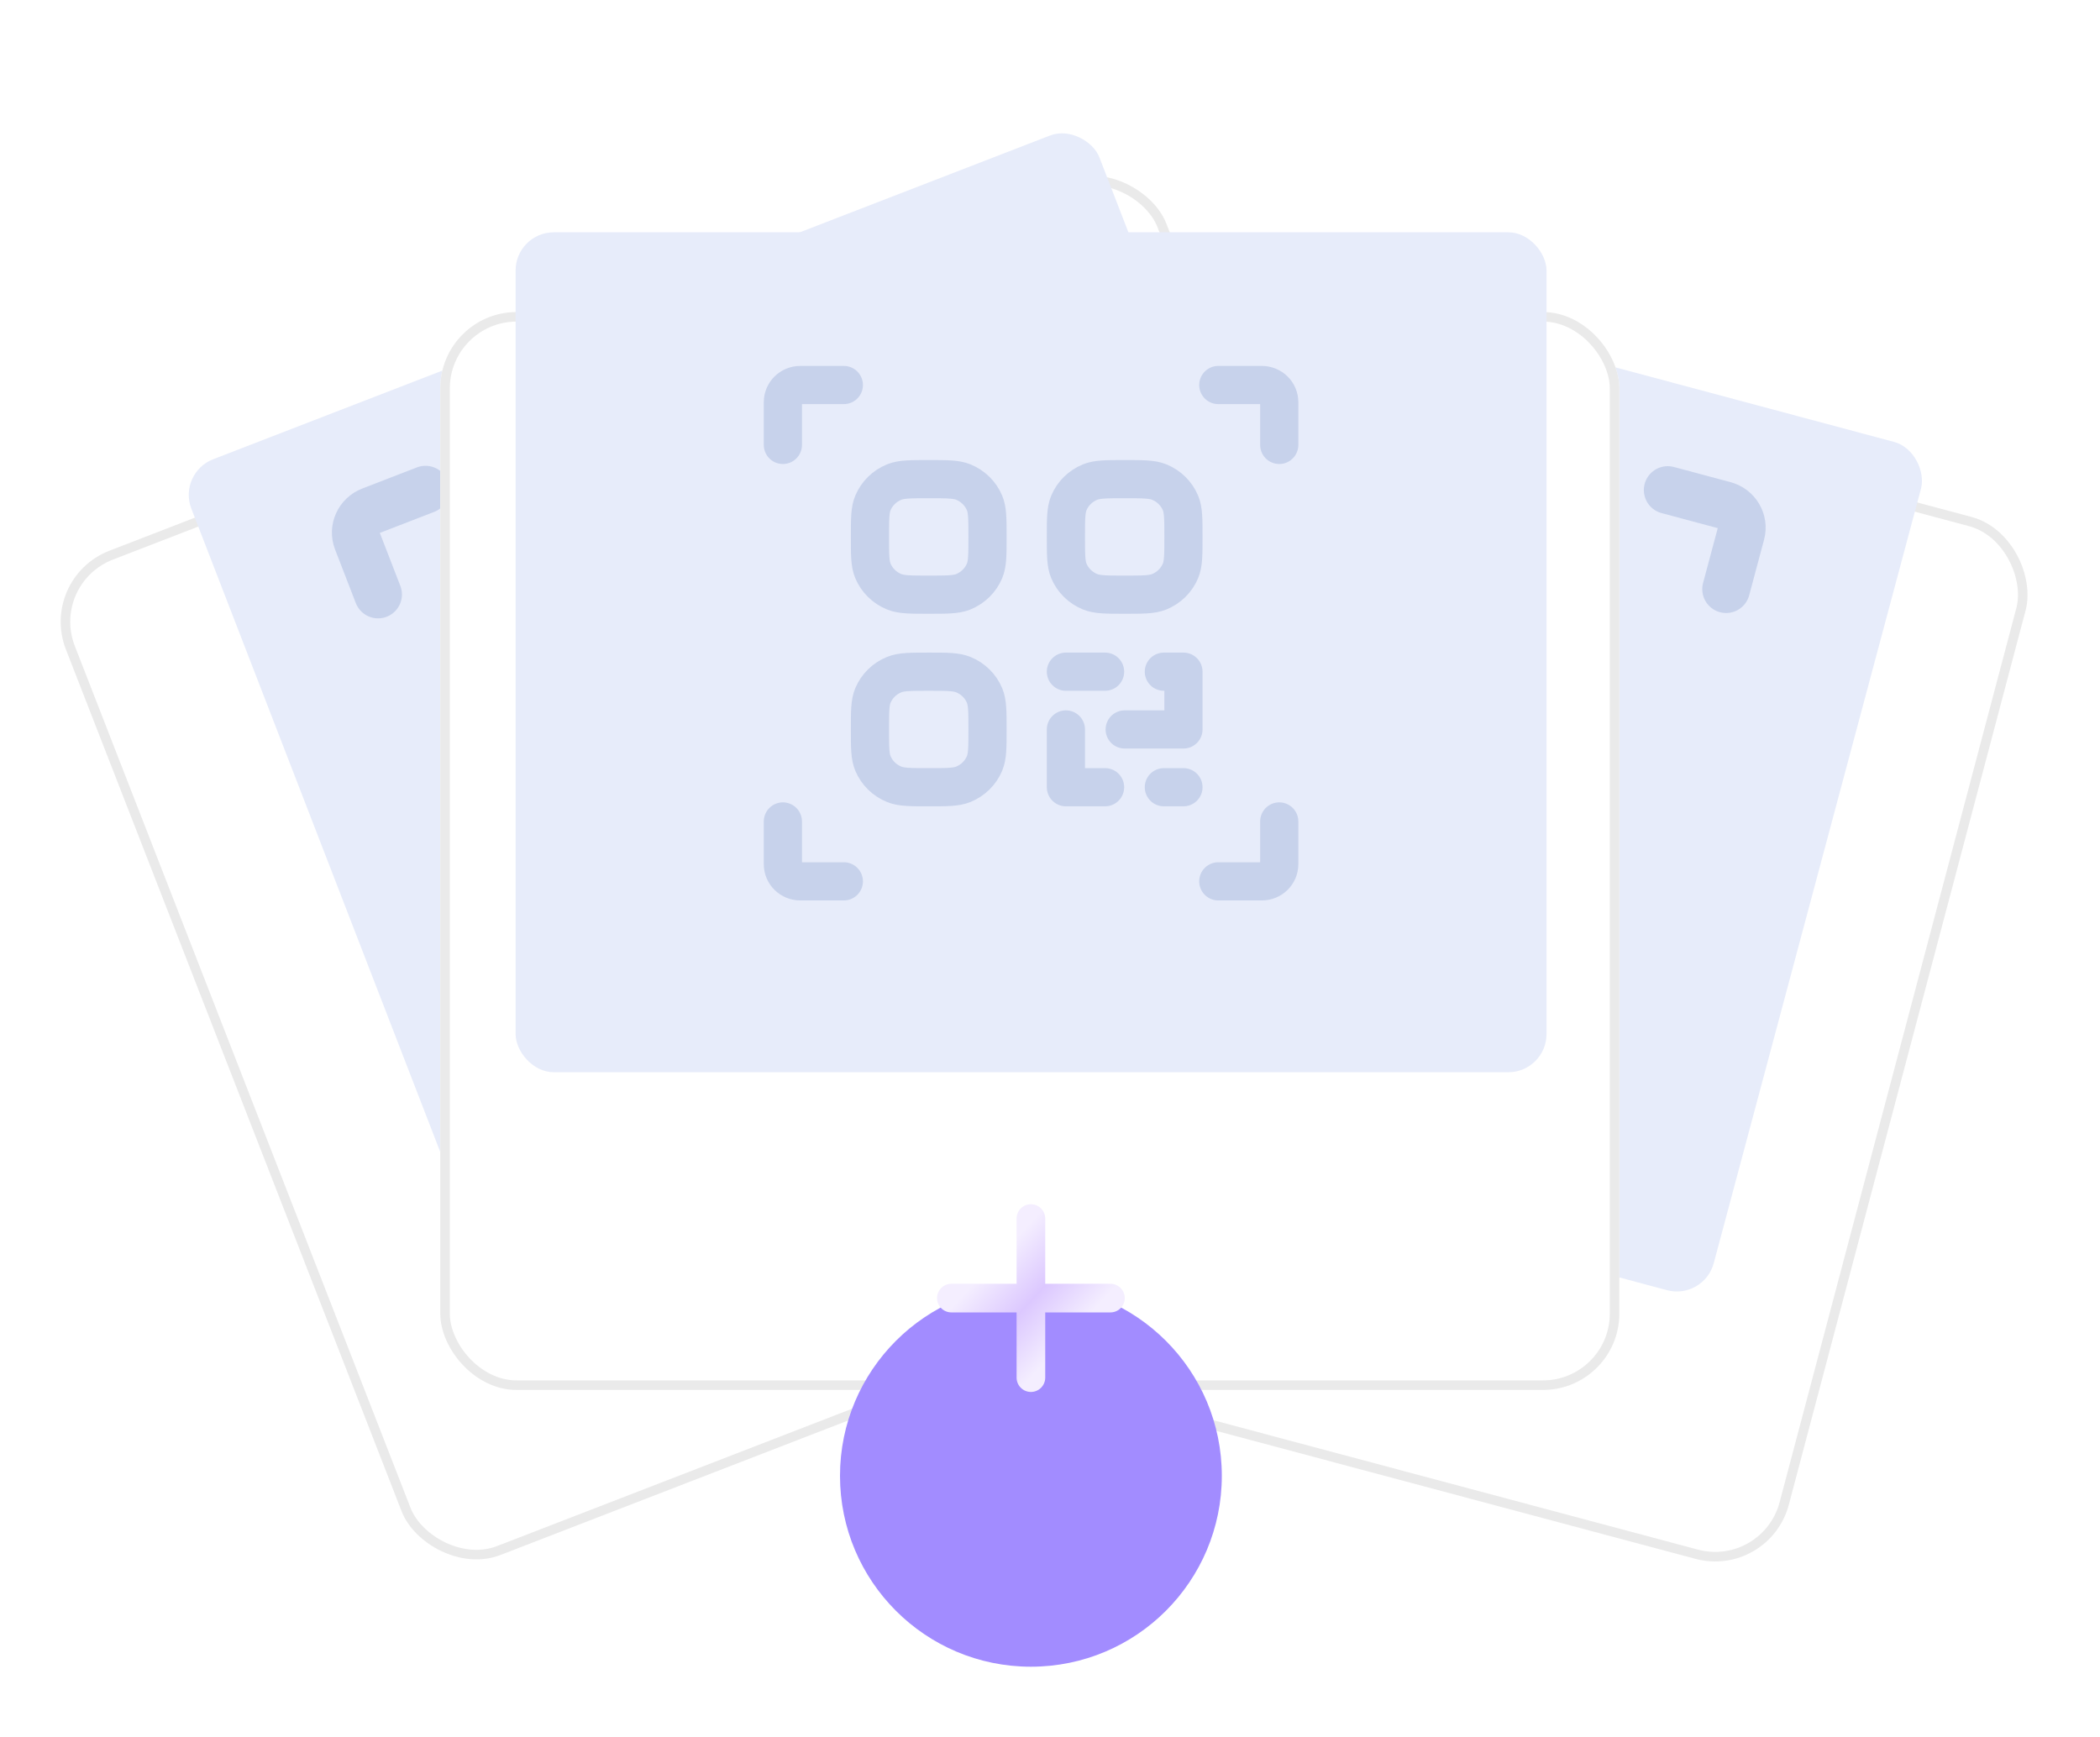 <svg width="110" height="91" viewBox="0 0 110 91" fill="none" xmlns="http://www.w3.org/2000/svg">
<g filter="url(#filter0_d_6781_82)">
<rect width="61.783" height="56.445" rx="4" transform="matrix(0.966 0.258 -0.256 0.967 47.444 4.17)" fill="url(#paint0_linear_6781_82)"/>
<rect x="0.178" y="0.306" width="61.283" height="55.945" rx="3.75" transform="matrix(0.966 0.258 -0.256 0.967 47.528 4.134)" stroke="#EAEAEA" stroke-width="0.5"/>
</g>
<rect x="51.874" y="10.483" width="51" height="46" rx="2" transform="rotate(14.98 51.874 10.483)" fill="#E7ECFA"/>
<path d="M76.318 52.077L77.652 52.434M72.314 51.005L69.645 50.291L70.698 46.356M74.701 47.427L78.705 48.499L79.758 44.564L78.424 44.207M71.75 42.421L74.42 43.135M61.85 18.845L58.884 18.052C58.229 17.877 57.558 18.256 57.386 18.9L56.606 21.815M87.356 25.67L90.322 26.464C90.977 26.639 91.369 27.303 91.196 27.947L90.416 30.862M78.309 59.481L81.275 60.274C81.93 60.45 82.601 60.07 82.773 59.426L83.553 56.511M52.803 52.656L49.837 51.862C49.182 51.687 48.791 51.023 48.963 50.379L49.743 47.464M57.351 42.785C57.678 41.562 57.842 40.951 58.174 40.523C58.617 39.953 59.273 39.581 59.998 39.49C60.542 39.422 61.164 39.589 62.408 39.921C63.652 40.254 64.274 40.421 64.712 40.751C65.294 41.193 65.677 41.842 65.776 42.557C65.85 43.094 65.686 43.705 65.359 44.928C65.032 46.15 64.868 46.761 64.537 47.188C64.317 47.471 64.044 47.708 63.731 47.885C63.418 48.062 63.072 48.177 62.712 48.222C62.168 48.29 61.546 48.124 60.302 47.791C59.058 47.458 58.436 47.292 57.999 46.961C57.71 46.743 57.468 46.471 57.285 46.161C57.102 45.851 56.983 45.51 56.934 45.156C56.861 44.618 57.024 44.007 57.351 42.785ZM74.207 33.24C74.534 32.017 74.698 31.406 75.03 30.978C75.472 30.408 76.129 30.036 76.853 29.945C77.398 29.877 78.02 30.044 79.264 30.376C80.508 30.709 81.13 30.876 81.567 31.206C82.15 31.648 82.533 32.297 82.632 33.012C82.706 33.549 82.542 34.16 82.215 35.383C81.888 36.605 81.724 37.216 81.392 37.643C81.173 37.926 80.899 38.163 80.586 38.34C80.273 38.517 79.927 38.632 79.568 38.677C79.024 38.745 78.402 38.579 77.158 38.246C75.914 37.913 75.292 37.747 74.855 37.416C74.566 37.198 74.323 36.926 74.141 36.616C73.958 36.306 73.839 35.965 73.79 35.611C73.716 35.074 73.88 34.462 74.207 33.24ZM60.861 29.669C61.188 28.446 61.351 27.835 61.683 27.407C62.126 26.837 62.782 26.465 63.507 26.374C64.052 26.306 64.674 26.472 65.918 26.805C67.161 27.138 67.783 27.305 68.221 27.635C68.804 28.076 69.186 28.726 69.285 29.441C69.359 29.978 69.196 30.589 68.868 31.811C68.541 33.034 68.378 33.645 68.046 34.072C67.827 34.355 67.553 34.591 67.24 34.769C66.927 34.946 66.581 35.061 66.222 35.106C65.678 35.174 65.056 35.008 63.812 34.675C62.568 34.342 61.946 34.176 61.508 33.845C61.22 33.627 60.977 33.355 60.795 33.045C60.612 32.735 60.493 32.393 60.444 32.039C60.37 31.502 60.534 30.891 60.861 29.669Z" stroke="#C7D2EB" stroke-width="2.5" stroke-linecap="round" stroke-linejoin="round"/>
<g filter="url(#filter1_d_6781_82)">
<rect width="61.783" height="56.445" rx="4" transform="matrix(0.933 -0.361 0.363 0.932 2 22.292)" fill="url(#paint1_linear_6781_82)"/>
<rect x="0.324" y="0.143" width="61.283" height="55.945" rx="3.75" transform="matrix(0.933 -0.361 0.363 0.932 1.97 22.419)" stroke="#EAEAEA" stroke-width="0.5"/>
</g>
<rect x="9.301" y="24.779" width="51" height="46" rx="2" transform="rotate(-21.15 9.301 24.779)" fill="#E7ECFA"/>
<path d="M53.568 43.961L54.856 43.462M49.702 45.456L47.125 46.453L45.655 42.654M49.521 41.159L53.386 39.663L51.917 35.865L50.628 36.363M44.186 38.855L46.763 37.859M22.288 25.651L19.425 26.759C18.793 27.004 18.475 27.706 18.715 28.328L19.804 31.142M46.913 16.125L49.777 15.017C50.409 14.772 51.117 15.078 51.358 15.699L52.446 18.513M59.542 48.767L62.405 47.659C63.038 47.414 63.356 46.712 63.115 46.09L62.026 43.276M34.917 58.294L32.053 59.401C31.421 59.646 30.713 59.341 30.473 58.719L29.384 55.905M32.77 47.639C32.314 46.459 32.085 45.869 32.101 45.327C32.123 44.606 32.433 43.919 32.965 43.418C33.365 43.042 33.965 42.809 35.166 42.345C36.367 41.88 36.967 41.648 37.516 41.657C38.247 41.67 38.939 41.969 39.44 42.488C39.816 42.878 40.045 43.468 40.501 44.648C40.958 45.829 41.186 46.419 41.17 46.959C41.16 47.317 41.078 47.669 40.93 47.997C40.782 48.325 40.57 48.622 40.306 48.87C39.907 49.246 39.306 49.478 38.105 49.943C36.904 50.407 36.304 50.64 35.755 50.631C35.394 50.624 35.038 50.548 34.707 50.405C34.377 50.263 34.08 50.057 33.831 49.8C33.455 49.41 33.227 48.819 32.77 47.639ZM40.756 29.991C40.3 28.811 40.072 28.221 40.087 27.679C40.109 26.958 40.419 26.271 40.951 25.77C41.351 25.394 41.951 25.162 43.152 24.697C44.353 24.233 44.954 24 45.502 24.009C46.233 24.022 46.925 24.321 47.426 24.84C47.803 25.23 48.031 25.82 48.487 27C48.944 28.181 49.172 28.771 49.156 29.311C49.146 29.669 49.064 30.021 48.916 30.349C48.768 30.677 48.556 30.974 48.293 31.222C47.893 31.598 47.292 31.83 46.092 32.295C44.891 32.76 44.29 32.992 43.742 32.983C43.38 32.976 43.024 32.9 42.694 32.757C42.363 32.615 42.066 32.409 41.817 32.152C41.441 31.762 41.213 31.172 40.756 29.991ZM27.871 34.976C27.415 33.796 27.186 33.206 27.202 32.664C27.224 31.943 27.534 31.256 28.066 30.755C28.466 30.379 29.066 30.147 30.267 29.682C31.468 29.217 32.068 28.985 32.617 28.994C33.348 29.007 34.04 29.306 34.541 29.825C34.917 30.215 35.146 30.805 35.602 31.985C36.059 33.166 36.287 33.756 36.271 34.296C36.261 34.654 36.179 35.006 36.031 35.334C35.883 35.662 35.671 35.959 35.407 36.207C35.008 36.583 34.407 36.815 33.206 37.28C32.006 37.744 31.405 37.977 30.857 37.968C30.495 37.961 30.139 37.885 29.808 37.742C29.478 37.6 29.18 37.394 28.932 37.137C28.556 36.747 28.328 36.157 27.871 34.976Z" stroke="#C7D2EB" stroke-width="2.5" stroke-linecap="round" stroke-linejoin="round"/>
<g filter="url(#filter2_d_6781_82)">
<rect x="23.062" y="8.346" width="61.76" height="56.466" rx="4" fill="url(#paint2_linear_6781_82)"/>
<rect x="23.312" y="8.596" width="61.26" height="55.966" rx="3.75" stroke="#EAEAEA" stroke-width="0.5"/>
</g>
<rect x="27.008" y="12.169" width="54" height="44" rx="2" fill="#E7ECFA"/>
<path d="M60.964 41.238H61.99M57.885 41.238H55.833V38.212M58.912 38.212H61.99V35.186H60.964M55.833 35.186H57.885M44.201 20.169H41.92C41.416 20.169 41.008 20.571 41.008 21.066V23.307M63.815 20.169H66.096C66.6 20.169 67.008 20.571 67.008 21.066V23.307M63.815 46.169H66.096C66.6 46.169 67.008 45.768 67.008 45.273V43.031M44.201 46.169H41.92C41.416 46.169 41.008 45.768 41.008 45.273V43.031M45.569 38.212C45.569 37.272 45.569 36.802 45.725 36.431C45.934 35.937 46.333 35.544 46.836 35.34C47.214 35.186 47.692 35.186 48.648 35.186C49.605 35.186 50.083 35.186 50.461 35.34C50.964 35.544 51.363 35.937 51.571 36.431C51.727 36.802 51.727 37.272 51.727 38.212C51.727 39.152 51.727 39.622 51.571 39.992C51.468 40.237 51.317 40.46 51.127 40.647C50.936 40.835 50.71 40.983 50.461 41.085C50.083 41.238 49.605 41.238 48.648 41.238C47.692 41.238 47.214 41.238 46.836 41.085C46.587 40.983 46.361 40.835 46.17 40.648C45.98 40.461 45.829 40.238 45.725 39.993C45.569 39.622 45.569 39.152 45.569 38.212ZM55.833 28.126C55.833 27.186 55.833 26.716 55.989 26.345C56.197 25.851 56.596 25.458 57.099 25.253C57.477 25.1 57.955 25.1 58.912 25.1C59.868 25.1 60.346 25.1 60.724 25.253C61.227 25.458 61.626 25.851 61.834 26.345C61.99 26.716 61.99 27.186 61.99 28.126C61.99 29.066 61.99 29.536 61.834 29.906C61.731 30.151 61.58 30.374 61.39 30.561C61.199 30.748 60.973 30.897 60.724 30.999C60.346 31.152 59.868 31.152 58.912 31.152C57.955 31.152 57.477 31.152 57.099 30.999C56.85 30.897 56.624 30.749 56.433 30.561C56.243 30.374 56.092 30.152 55.989 29.907C55.833 29.536 55.833 29.066 55.833 28.126ZM45.569 28.126C45.569 27.186 45.569 26.716 45.725 26.345C45.934 25.851 46.333 25.458 46.836 25.253C47.214 25.1 47.692 25.1 48.648 25.1C49.605 25.1 50.083 25.1 50.461 25.253C50.964 25.458 51.363 25.851 51.571 26.345C51.727 26.716 51.727 27.186 51.727 28.126C51.727 29.066 51.727 29.536 51.571 29.906C51.468 30.151 51.317 30.374 51.127 30.561C50.936 30.748 50.71 30.897 50.461 30.999C50.083 31.152 49.605 31.152 48.648 31.152C47.692 31.152 47.214 31.152 46.836 30.999C46.587 30.897 46.361 30.749 46.17 30.561C45.98 30.374 45.829 30.152 45.725 29.907C45.569 29.536 45.569 29.066 45.569 28.126Z" stroke="#C7D2EB" stroke-width="2" stroke-linecap="round" stroke-linejoin="round"/>
<g filter="url(#filter3_d_6781_82)">
<circle cx="54" cy="68" r="10" fill="#A28CFF"/>
</g>
<path d="M49.833 68H58.167M54 72.167V63.833" stroke="url(#paint3_linear_6781_82)" stroke-width="1.5" stroke-linecap="round" stroke-linejoin="round"/>
<defs>
<filter id="filter0_d_6781_82" x="30.897" y="5.067" width="78.342" height="79.743" filterUnits="userSpaceOnUse" color-interpolation-filters="sRGB">
<feFlood flood-opacity="0" result="BackgroundImageFix"/>
<feColorMatrix in="SourceAlpha" type="matrix" values="0 0 0 0 0 0 0 0 0 0 0 0 0 0 0 0 0 0 127 0" result="hardAlpha"/>
<feMorphology radius="5" operator="erode" in="SourceAlpha" result="effect1_dropShadow_6781_82"/>
<feOffset dy="8"/>
<feGaussianBlur stdDeviation="4"/>
<feComposite in2="hardAlpha" operator="out"/>
<feColorMatrix type="matrix" values="0 0 0 0 0 0 0 0 0 0 0 0 0 0 0 0 0 0 0.15 0"/>
<feBlend mode="normal" in2="BackgroundImageFix" result="effect1_dropShadow_6781_82"/>
<feBlend mode="normal" in="SourceGraphic" in2="effect1_dropShadow_6781_82" result="shape"/>
</filter>
<filter id="filter1_d_6781_82" x="0.179" y="1.172" width="81.778" height="83.532" filterUnits="userSpaceOnUse" color-interpolation-filters="sRGB">
<feFlood flood-opacity="0" result="BackgroundImageFix"/>
<feColorMatrix in="SourceAlpha" type="matrix" values="0 0 0 0 0 0 0 0 0 0 0 0 0 0 0 0 0 0 127 0" result="hardAlpha"/>
<feMorphology radius="5" operator="erode" in="SourceAlpha" result="effect1_dropShadow_6781_82"/>
<feOffset dy="8"/>
<feGaussianBlur stdDeviation="4"/>
<feComposite in2="hardAlpha" operator="out"/>
<feColorMatrix type="matrix" values="0 0 0 0 0 0 0 0 0 0 0 0 0 0 0 0 0 0 0.15 0"/>
<feBlend mode="normal" in2="BackgroundImageFix" result="effect1_dropShadow_6781_82"/>
<feBlend mode="normal" in="SourceGraphic" in2="effect1_dropShadow_6781_82" result="shape"/>
</filter>
<filter id="filter2_d_6781_82" x="20.062" y="8.346" width="67.76" height="67.466" filterUnits="userSpaceOnUse" color-interpolation-filters="sRGB">
<feFlood flood-opacity="0" result="BackgroundImageFix"/>
<feColorMatrix in="SourceAlpha" type="matrix" values="0 0 0 0 0 0 0 0 0 0 0 0 0 0 0 0 0 0 127 0" result="hardAlpha"/>
<feMorphology radius="5" operator="erode" in="SourceAlpha" result="effect1_dropShadow_6781_82"/>
<feOffset dy="8"/>
<feGaussianBlur stdDeviation="4"/>
<feComposite in2="hardAlpha" operator="out"/>
<feColorMatrix type="matrix" values="0 0 0 0 0 0 0 0 0 0 0 0 0 0 0 0 0 0 0.15 0"/>
<feBlend mode="normal" in2="BackgroundImageFix" result="effect1_dropShadow_6781_82"/>
<feBlend mode="normal" in="SourceGraphic" in2="effect1_dropShadow_6781_82" result="shape"/>
</filter>
<filter id="filter3_d_6781_82" x="40.509" y="58" width="26.983" height="32.801" filterUnits="userSpaceOnUse" color-interpolation-filters="sRGB">
<feFlood flood-opacity="0" result="BackgroundImageFix"/>
<feColorMatrix in="SourceAlpha" type="matrix" values="0 0 0 0 0 0 0 0 0 0 0 0 0 0 0 0 0 0 127 0" result="hardAlpha"/>
<feMorphology radius="5.819" operator="erode" in="SourceAlpha" result="effect1_dropShadow_6781_82"/>
<feOffset dy="9.31"/>
<feGaussianBlur stdDeviation="4.655"/>
<feComposite in2="hardAlpha" operator="out"/>
<feColorMatrix type="matrix" values="0 0 0 0 0 0 0 0 0 0 0 0 0 0 0 0 0 0 0.15 0"/>
<feBlend mode="normal" in2="BackgroundImageFix" result="effect1_dropShadow_6781_82"/>
<feBlend mode="normal" in="SourceGraphic" in2="effect1_dropShadow_6781_82" result="shape"/>
</filter>
<linearGradient id="paint0_linear_6781_82" x1="30.892" y1="0" x2="30.892" y2="56.445" gradientUnits="userSpaceOnUse">
<stop stop-color="white"/>
<stop offset="1" stop-color="white"/>
</linearGradient>
<linearGradient id="paint1_linear_6781_82" x1="30.892" y1="0" x2="30.892" y2="56.445" gradientUnits="userSpaceOnUse">
<stop stop-color="white"/>
<stop offset="1" stop-color="white"/>
</linearGradient>
<linearGradient id="paint2_linear_6781_82" x1="53.943" y1="8.346" x2="53.943" y2="64.812" gradientUnits="userSpaceOnUse">
<stop stop-color="white"/>
<stop offset="1" stop-color="white"/>
</linearGradient>
<linearGradient id="paint3_linear_6781_82" x1="56.067" y1="69.946" x2="52.004" y2="66.164" gradientUnits="userSpaceOnUse">
<stop stop-color="#F4EEFF"/>
<stop offset="0.493" stop-color="#DCC8FF"/>
<stop offset="1" stop-color="#F4EEFF"/>
</linearGradient>
</defs>
</svg>
